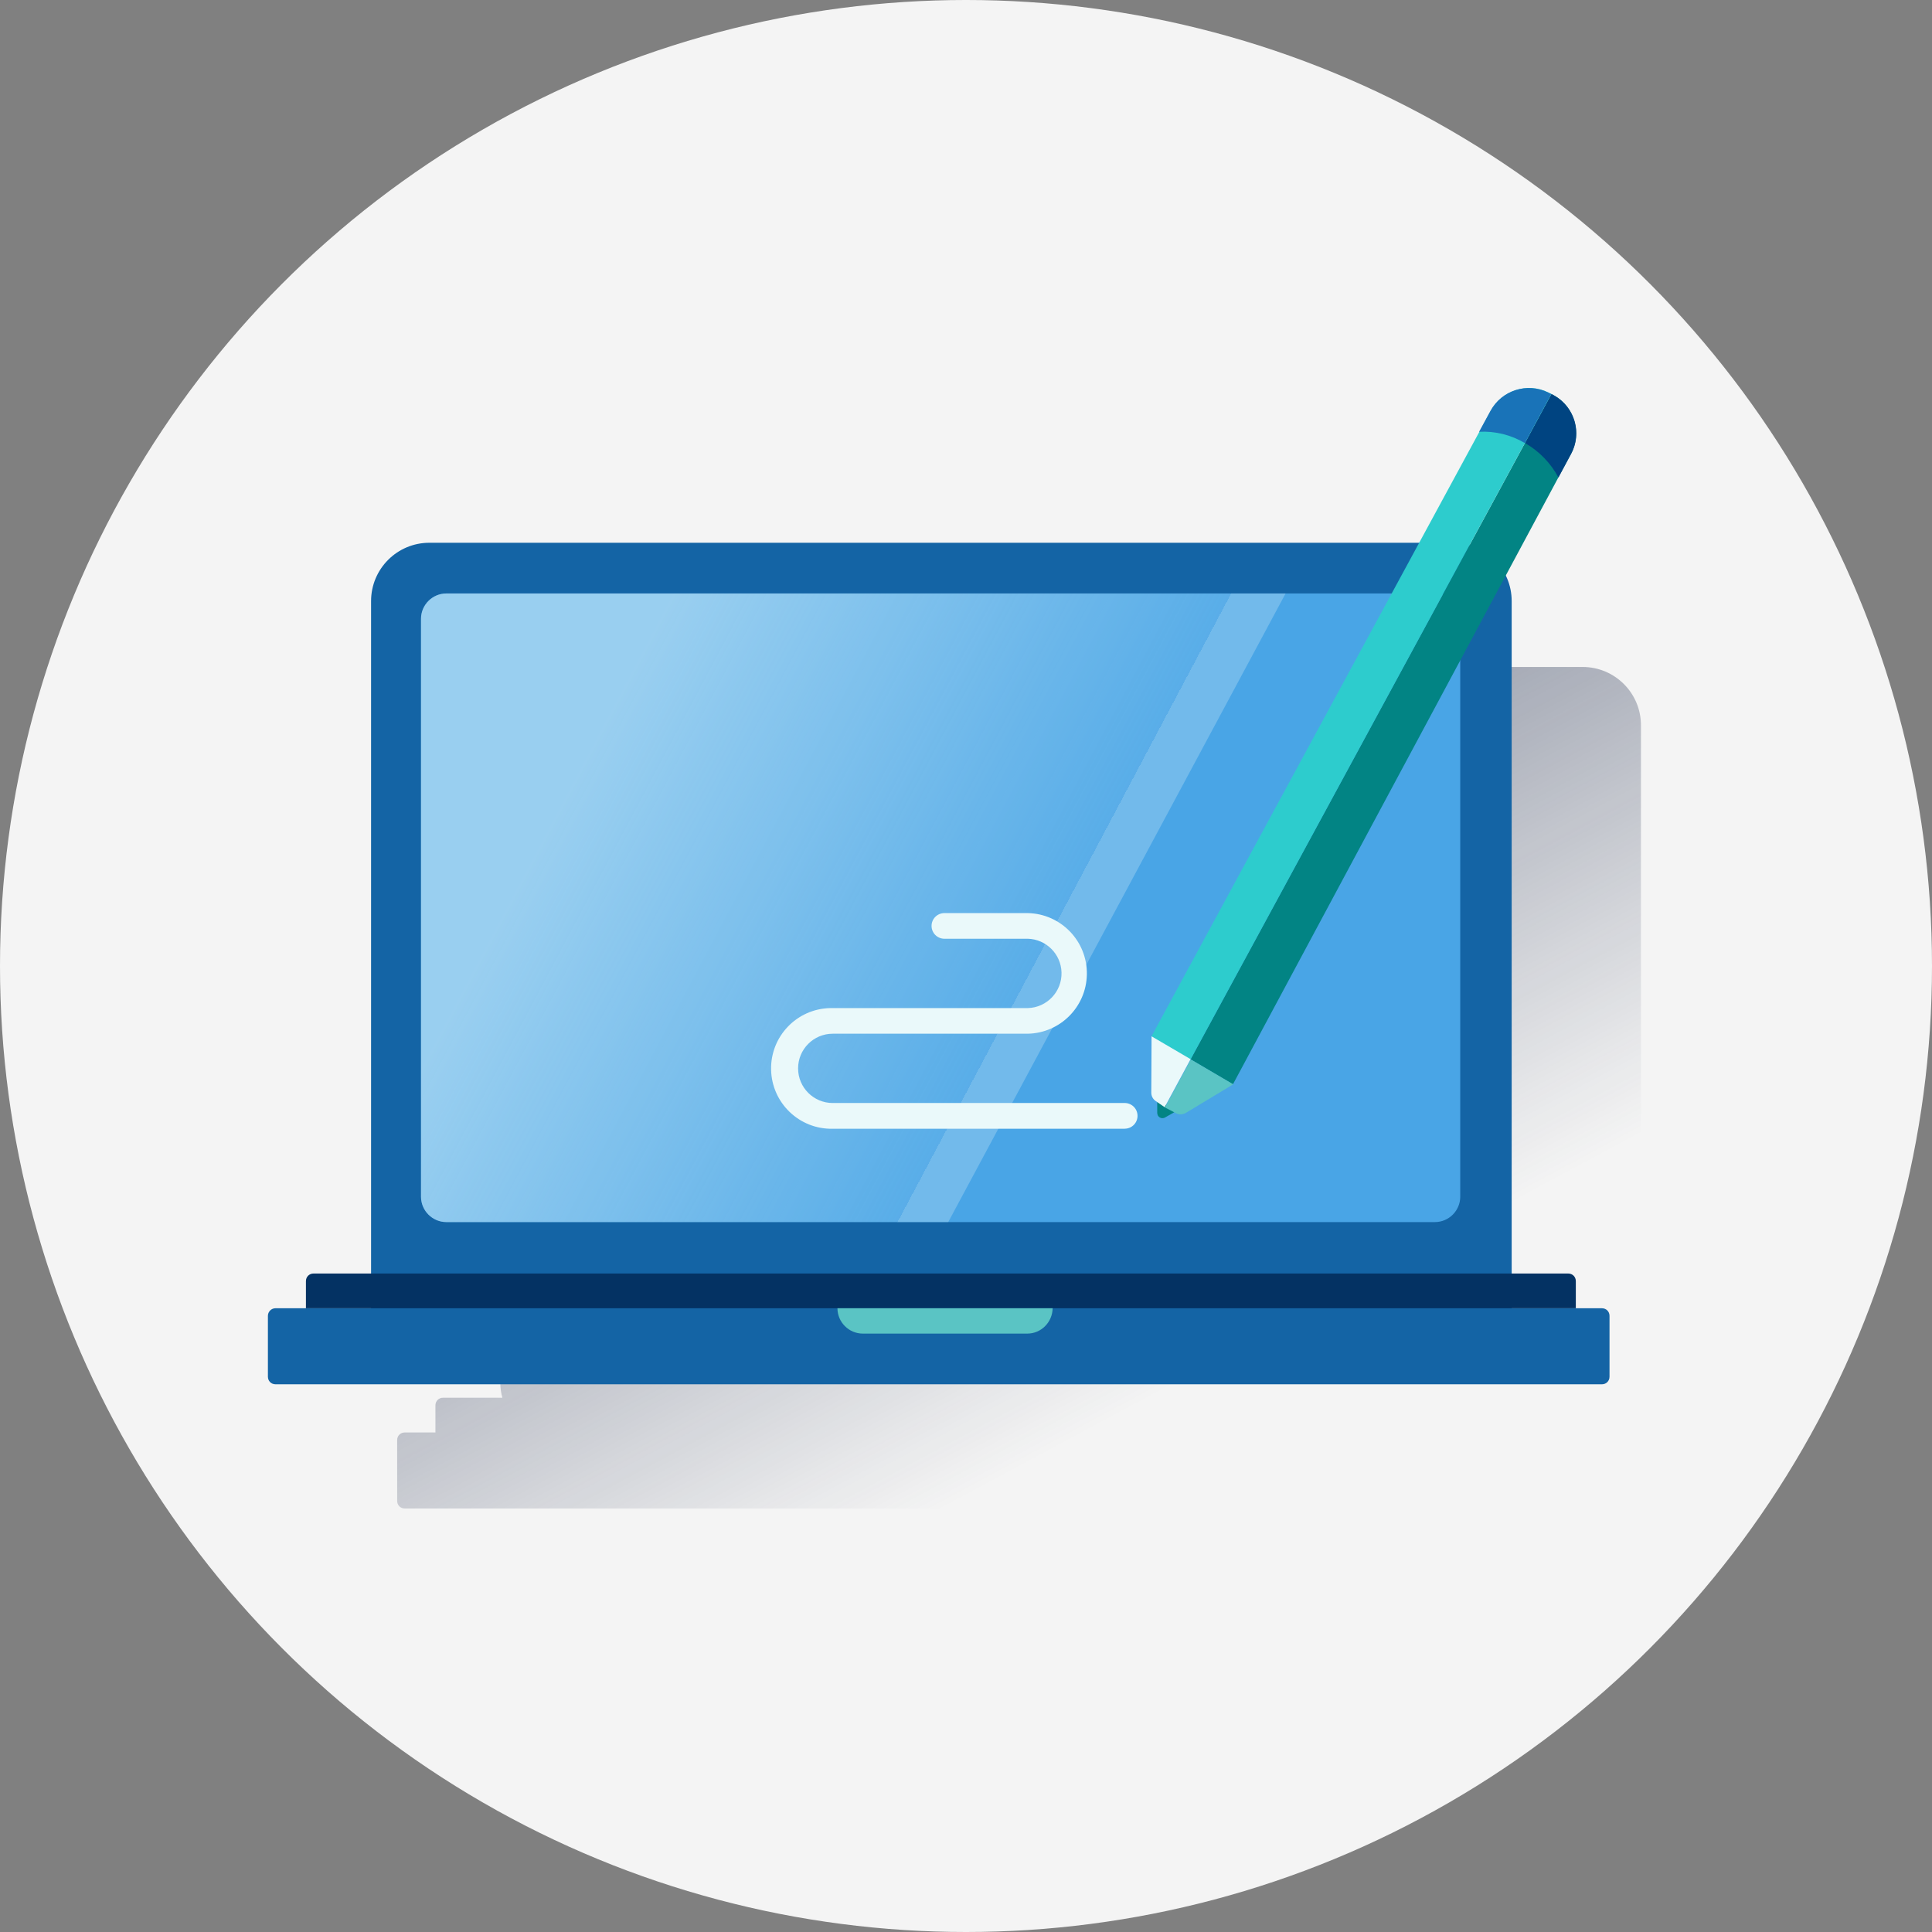 <?xml version="1.0" encoding="UTF-8"?>
<svg width="120px" height="120px" viewBox="0 0 120 120" version="1.1" xmlns="http://www.w3.org/2000/svg" xmlns:xlink="http://www.w3.org/1999/xlink">
    <rect x="0" y="0" width="120" height="120" fill="#808080" stroke="none"/>
    <title>Micro-ilustracion-5</title>
    <defs>
        <linearGradient x1="23.465%" y1="23.888%" x2="68.17%" y2="76.627%" id="linearGradient-1">
            <stop stop-color="#192647" stop-opacity="0.5" offset="0%"></stop>
            <stop stop-color="#192647" stop-opacity="0" offset="100%"></stop>
        </linearGradient>
        <linearGradient x1="15.039%" y1="36.059%" x2="71.535%" y2="57.898%" id="linearGradient-2">
            <stop stop-color="#EAF9FA" offset="0%"></stop>
            <stop stop-color="#EAF9FA" stop-opacity="0.2" offset="100%"></stop>
            <stop stop-color="#EAF9FA" stop-opacity="0.5" offset="100%"></stop>
        </linearGradient>
    </defs>
    <g id="Micro-ilustracion-5" stroke="none" stroke-width="1" fill="none" fill-rule="evenodd">
        <g id="Group-22">
            <circle id="Oval-Copy-4" fill="#F4F4F4" cx="60" cy="60" r="60"></circle>
            <g id="Desktop-Signatures" transform="translate(12, 12)">
                <g id="Cuadrados_Blancos">
                    <rect id="Rectangle" x="0" y="0" width="96" height="96"></rect>
                </g>
                <g id="Capa_19" transform="translate(4.64, 12)" fill-rule="nonzero">
                    <g id="Group">
                        <g transform="translate(0, 9.6)" id="Path">
                            <path d="M89.266,55.373 L89.266,53.688 C89.266,53.421 89.061,53.216 88.794,53.216 L85.157,53.216 C85.235,52.933 85.283,52.634 85.283,52.334 L85.283,11.448 C85.283,9.448 83.662,7.827 81.662,7.827 L18.058,7.827 C16.058,7.827 14.437,9.448 14.437,11.448 L14.437,52.334 C14.437,52.634 14.485,52.933 14.563,53.216 L10.878,53.216 C10.611,53.216 10.406,53.421 10.406,53.688 L10.406,55.373 L8.501,55.373 C8.234,55.373 8.029,55.578 8.029,55.845 L8.029,59.624 C8.029,59.891 8.234,60.096 8.501,60.096 L90.886,60.096 C91.154,60.096 91.358,59.891 91.358,59.624 L91.358,55.845 C91.358,55.578 91.154,55.373 90.886,55.373 L89.266,55.373 Z" fill="url(#linearGradient-1)"></path>
                            <path d="M10.029,0.112 L73.632,0.112 C75.632,0.112 77.253,1.733 77.253,3.733 L77.253,3.733 L77.253,47.989 L77.253,47.989 L6.408,47.989 L6.408,47.989 L6.408,3.733 C6.408,1.734 8.029,0.112 10.029,0.112 Z" fill="#1464A5"></path>
                            <path d="M11.083,3.261 L72.483,3.261 C73.349,3.261 74.058,3.97 74.058,4.835 L74.058,40.731 C74.058,41.597 73.349,42.306 72.483,42.306 L11.083,42.306 C10.218,42.306 9.509,41.597 9.509,40.731 L9.509,4.835 C9.509,3.97 10.218,3.261 11.083,3.261 Z" fill="#49A5E6"></path>
                            <path d="M0.472,47.658 L82.858,47.658 C83.125,47.658 83.33,47.862 83.33,48.13 L83.33,51.909 C83.33,52.176 83.125,52.381 82.858,52.381 L0.472,52.381 C0.205,52.381 0,52.176 0,51.909 L0,48.13 C0,47.878 0.205,47.658 0.472,47.658 Z" fill="#1464A5"></path>
                            <path d="M81.237,47.658 L2.362,47.658 L2.362,45.973 C2.362,45.706 2.566,45.501 2.834,45.501 L80.765,45.501 C81.032,45.501 81.237,45.706 81.237,45.973 L81.237,47.658 Z" fill="#043263"></path>
                            <path d="M47.168,49.232 L36.95,49.232 C36.085,49.232 35.376,48.523 35.376,47.658 L48.742,47.658 C48.726,48.523 48.034,49.232 47.168,49.232 Z" fill="#5AC4C4"></path>
                            <path d="M11.083,42.306 L42.256,42.306 L63.211,3.261 L11.083,3.261 C10.218,3.261 9.509,3.97 9.509,4.835 L9.509,40.731 C9.509,41.597 10.218,42.306 11.083,42.306 Z" fill="url(#linearGradient-2)" opacity="0.5"></path>
                        </g>
                        <path d="M53.179,46.109 L35.082,46.109 C33.013,46.154 31.299,44.512 31.254,42.442 C31.21,40.373 32.851,38.659 34.922,38.614 C34.974,38.613 35.029,38.613 35.082,38.614 L47.2,38.614 C48.389,38.581 49.326,37.59 49.293,36.4 C49.261,35.258 48.342,34.339 47.2,34.307 L42.018,34.307 C41.578,34.307 41.221,33.95 41.221,33.51 C41.221,33.07 41.578,32.714 42.018,32.714 L47.2,32.714 C49.269,32.758 50.91,34.47 50.867,36.539 C50.824,38.547 49.208,40.163 47.2,40.206 L35.082,40.206 C33.893,40.206 32.93,41.171 32.931,42.36 C32.931,43.547 33.894,44.51 35.082,44.51 L53.179,44.51 C53.619,44.49 53.994,44.83 54.013,45.27 C54.034,45.71 53.693,46.085 53.253,46.104 C53.229,46.109 53.203,46.109 53.179,46.109 L53.179,46.109 Z" id="Path" fill="#EAF9FA"></path>
                        <path d="M79.728,0.474 L79.728,0.474 C81.072,1.128 81.635,2.746 80.989,4.094 L80.939,4.189 L59.941,43.346 L57.309,41.8 L79.728,0.474 Z" id="Path" fill="#028484"></path>
                        <path d="M79.728,0.474 L57.304,41.803 L54.882,40.368 L75.947,1.528 C76.642,0.242 78.229,-0.266 79.541,0.379 L79.728,0.474 Z" id="Path" fill="#2DCCCD"></path>
                        <path d="M55.237,45.104 L55.237,44.275 L56.426,45.008 L55.725,45.408 C55.573,45.498 55.378,45.448 55.286,45.298 C55.283,45.293 55.28,45.286 55.277,45.282 C55.25,45.226 55.235,45.165 55.237,45.104 Z" id="Path" fill="#028484"></path>
                        <path d="M79.728,0.474 L78.085,3.52 C78.962,4.026 79.68,4.765 80.157,5.658 L80.938,4.205 C81.651,2.904 81.174,1.27 79.874,0.557 C79.862,0.55 79.85,0.544 79.838,0.538 C79.805,0.514 79.766,0.493 79.728,0.474 Z" id="Path" fill="#004481"></path>
                        <path d="M78.07,3.52 L79.71,0.474 L79.518,0.379 C78.208,-0.264 76.624,0.243 75.931,1.528 L75.23,2.819 C76.224,2.765 77.213,3.01 78.07,3.52 Z" id="Path" fill="#1973B8"></path>
                        <path d="M55.715,44.786 L56.034,44.197 L57.326,41.805 L59.957,43.35 L57.022,45.12 C56.827,45.237 56.586,45.243 56.386,45.136 L55.715,44.786 Z" id="Path" fill="#5AC4C4"></path>
                        <path d="M54.886,40.368 L54.869,43.861 C54.866,44.07 54.966,44.267 55.141,44.386 L55.698,44.77 L57.309,41.787 L54.886,40.368 Z" id="Path" fill="#EAF9FA"></path>
                    </g>
                </g>
            </g>
        </g>
    </g>
</svg>